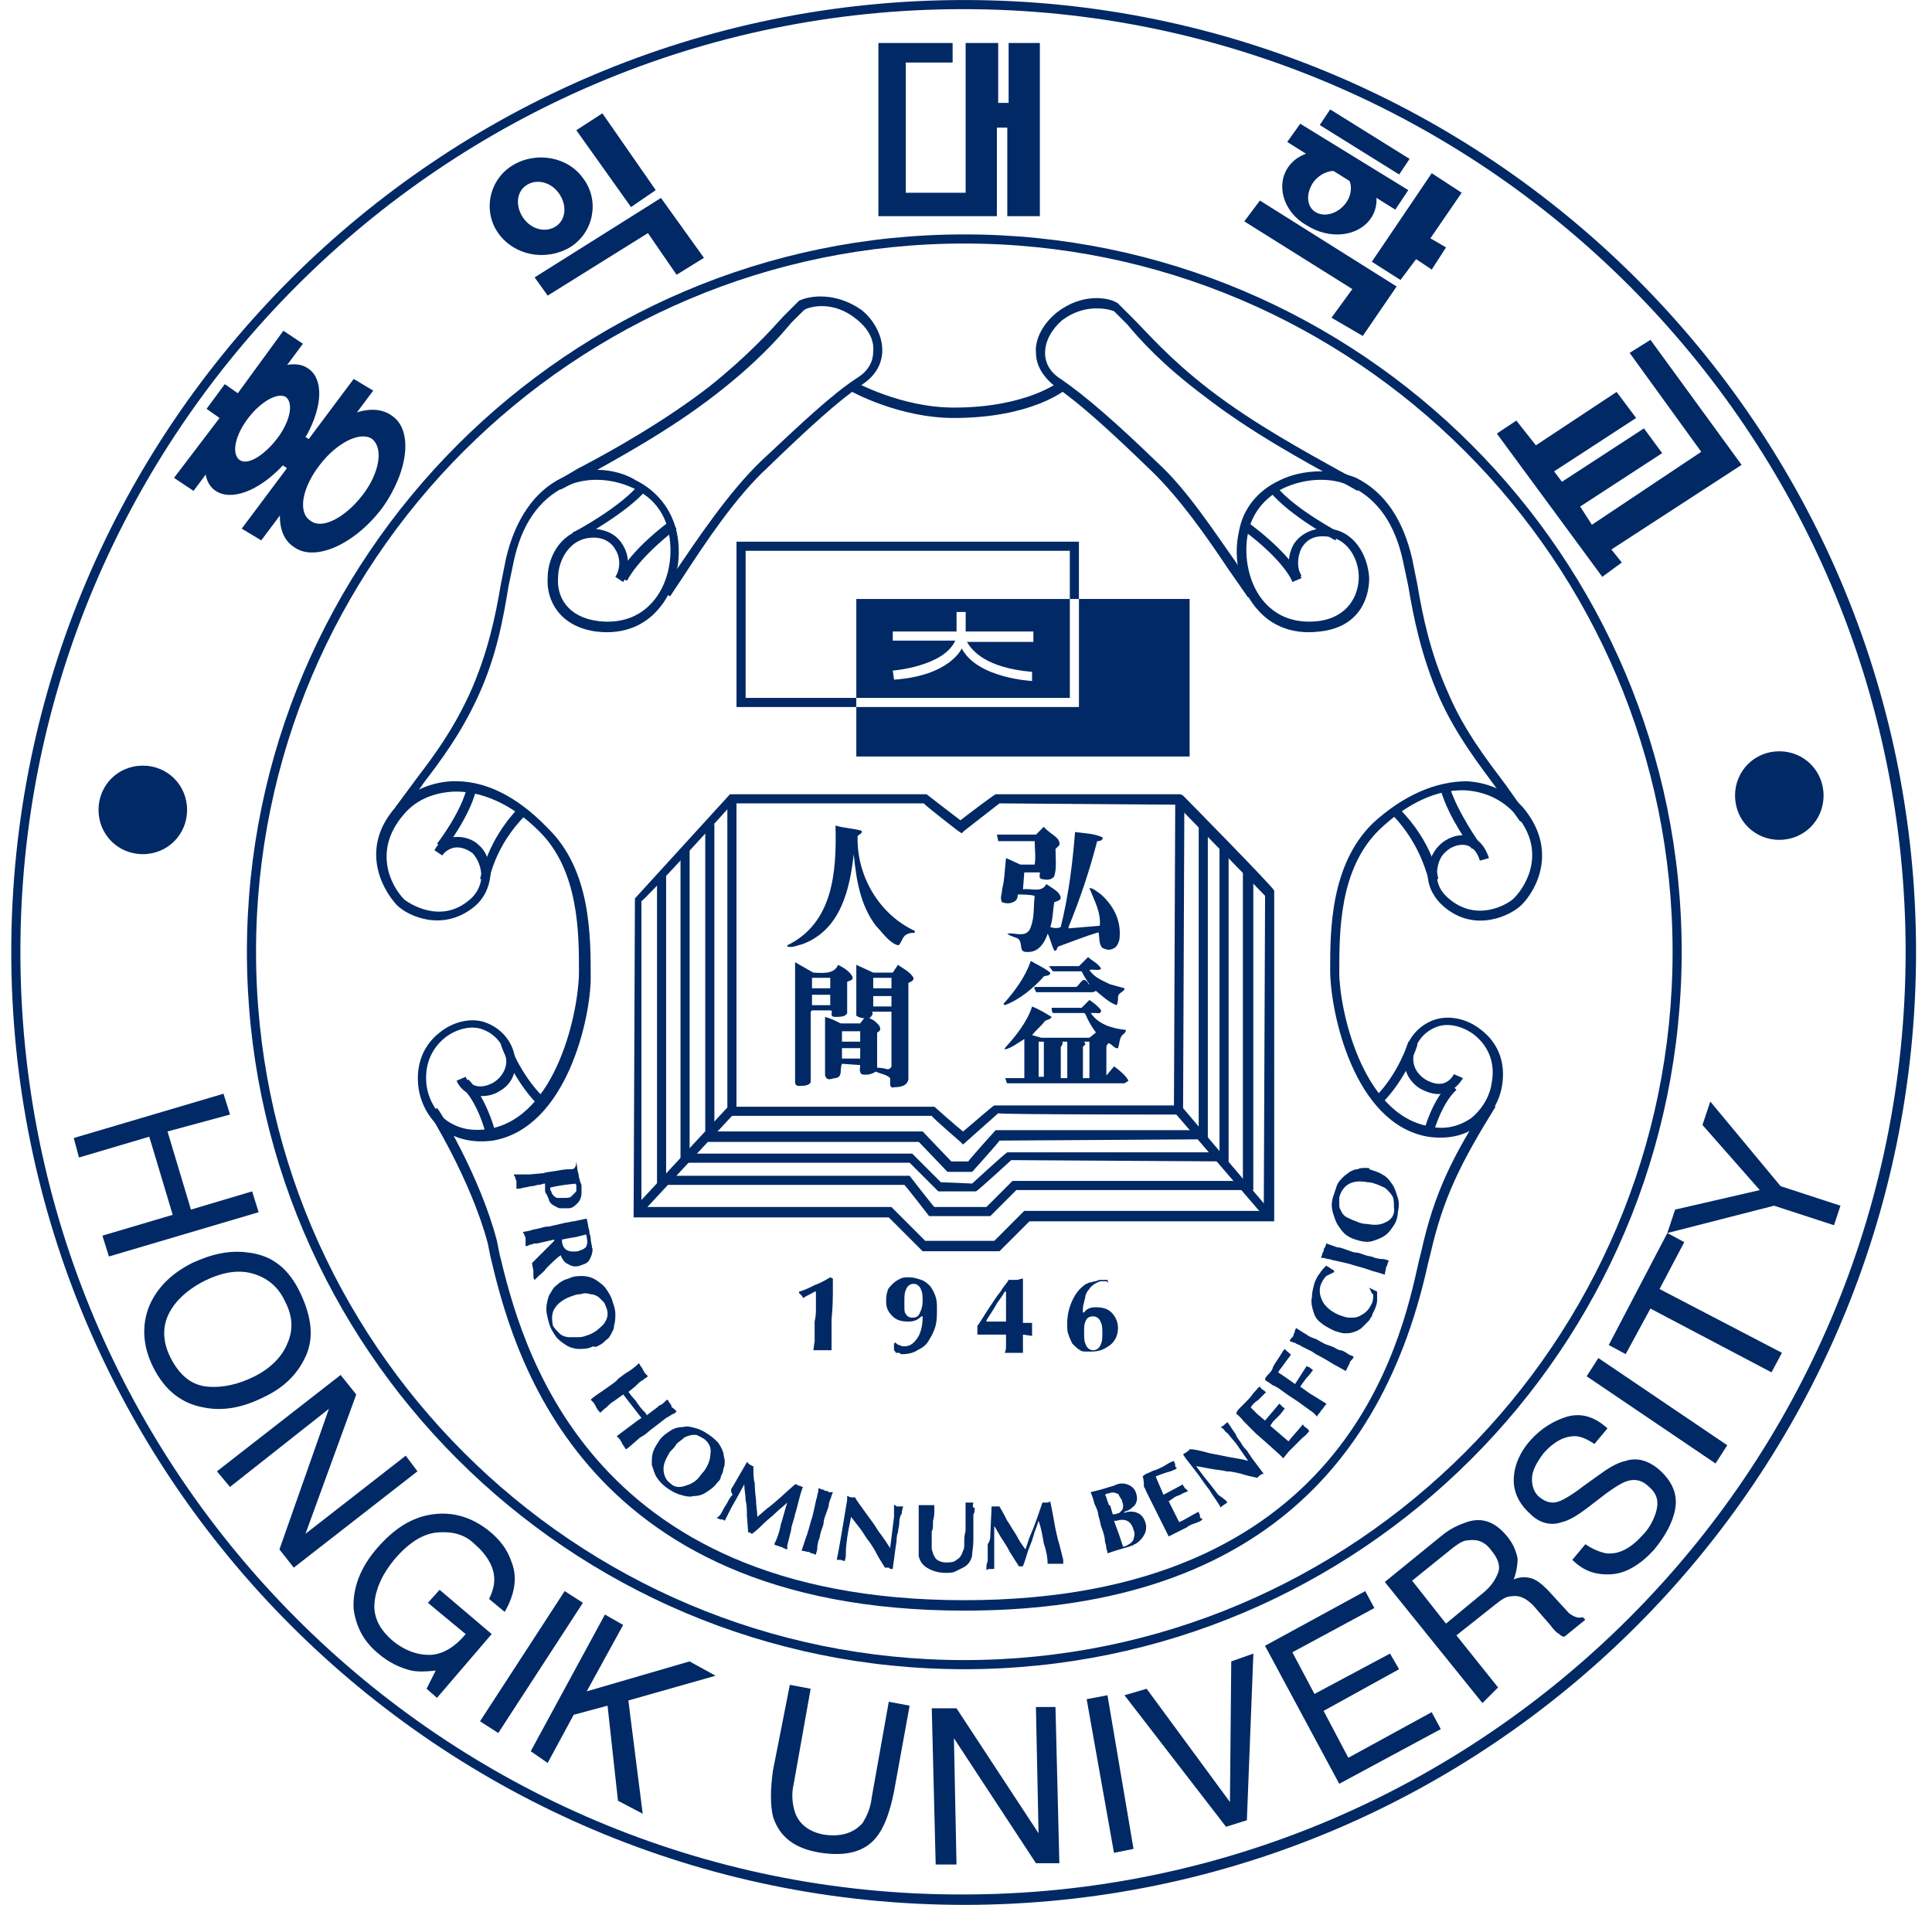<svg width="71" height="70" viewBox="0 0 71 70" fill="none" xmlns="http://www.w3.org/2000/svg">
<g clip-path="url(#clip0_2521_55355)">
<path d="M21.18 43.542V43.59C21.18 43.638 21.18 43.686 21.18 43.733C21.18 43.781 21.18 43.781 21.132 43.829C21.084 43.877 21.036 43.925 20.988 43.973C20.94 44.021 20.845 44.021 20.749 44.021C20.653 44.021 20.558 44.021 20.462 44.021C20.366 43.973 20.318 43.925 20.27 43.829C20.27 43.781 20.223 43.733 20.223 43.733C20.223 43.686 20.223 43.686 20.223 43.638L20.462 43.59L20.749 43.542L21.18 43.494C21.132 43.494 21.132 43.494 21.18 43.542ZM20.988 42.968C20.988 42.968 20.94 42.968 20.892 42.968C20.892 42.968 20.749 42.968 20.51 43.016C20.27 43.064 20.079 43.064 19.983 43.111L19.457 43.159C19.457 43.159 19.409 43.159 19.313 43.159C19.218 43.159 19.17 43.159 19.074 43.159H18.883C18.883 43.159 18.883 43.207 18.931 43.255C18.931 43.303 18.979 43.399 18.979 43.399C18.979 43.399 18.979 43.447 18.979 43.542C18.979 43.59 18.979 43.686 18.979 43.686C19.026 43.686 19.122 43.686 19.266 43.638C19.361 43.638 19.457 43.59 19.553 43.59C19.648 43.59 19.696 43.542 19.792 43.542C19.888 43.542 19.935 43.494 20.031 43.494V43.542C20.031 43.59 20.031 43.59 20.031 43.638C20.031 43.638 20.031 43.686 20.031 43.733C20.031 43.781 20.031 43.829 20.079 43.877C20.127 43.973 20.175 44.069 20.175 44.116C20.223 44.212 20.27 44.26 20.366 44.308C20.462 44.356 20.51 44.403 20.605 44.403C20.701 44.403 20.797 44.403 20.892 44.403C21.036 44.403 21.132 44.308 21.227 44.212C21.323 44.116 21.371 43.973 21.371 43.829C21.371 43.781 21.371 43.686 21.371 43.638C21.371 43.59 21.371 43.494 21.323 43.447C21.323 43.447 21.323 43.399 21.275 43.255C21.275 43.159 21.227 43.064 21.227 43.016L21.18 42.681C21.18 42.92 21.084 42.968 20.988 42.968Z" fill="#002965"/>
<path d="M21.563 45.456C21.563 45.552 21.611 45.647 21.563 45.743C21.563 45.839 21.468 45.887 21.372 45.934C21.324 45.934 21.276 45.982 21.228 45.982C20.893 46.03 20.702 45.934 20.654 45.647C20.654 45.599 20.654 45.599 20.654 45.552L20.893 45.504L21.18 45.456L21.563 45.36C21.515 45.36 21.563 45.408 21.563 45.456ZM19.602 46.7C19.602 46.7 19.602 46.748 19.602 46.844C19.602 46.939 19.602 46.987 19.649 47.035L19.793 46.891C19.841 46.843 19.984 46.748 20.08 46.604C20.271 46.413 20.463 46.221 20.606 46.126C20.654 46.269 20.75 46.413 20.893 46.461C21.037 46.556 21.18 46.556 21.324 46.509C21.42 46.461 21.515 46.461 21.611 46.365C21.659 46.317 21.707 46.221 21.755 46.078C21.755 46.03 21.802 45.934 21.755 45.839C21.755 45.743 21.707 45.647 21.707 45.504C21.707 45.408 21.659 45.36 21.659 45.265C21.659 45.169 21.611 45.121 21.611 45.025L21.563 44.786C21.515 44.786 21.324 44.834 21.085 44.882C20.989 44.882 20.893 44.93 20.798 44.93L20.176 45.073C20.128 45.073 20.032 45.073 19.889 45.121C19.745 45.169 19.602 45.169 19.506 45.217L19.267 45.265H19.219C19.219 45.265 19.219 45.312 19.267 45.36C19.267 45.408 19.314 45.456 19.314 45.504C19.314 45.504 19.314 45.552 19.314 45.647C19.314 45.695 19.314 45.743 19.314 45.791C19.362 45.791 19.41 45.791 19.458 45.743C19.554 45.743 19.602 45.695 19.649 45.695H19.745L20.367 45.552C20.367 45.552 20.367 45.552 20.367 45.599L20.224 45.743L20.08 45.887L19.554 46.413C19.554 46.509 19.602 46.652 19.602 46.7Z" fill="#002965"/>
<path d="M20.413 48.04C20.509 47.896 20.7 47.753 20.939 47.657C21.083 47.609 21.179 47.561 21.322 47.561C21.466 47.514 21.561 47.514 21.705 47.561C21.801 47.561 21.944 47.609 22.04 47.705C22.088 47.753 22.136 47.801 22.183 47.848C22.231 47.896 22.231 47.944 22.279 48.04C22.375 48.279 22.327 48.47 22.183 48.662C22.04 48.805 21.896 48.949 21.657 49.045C21.514 49.092 21.418 49.14 21.274 49.14C21.131 49.14 21.035 49.14 20.939 49.14C20.796 49.14 20.652 49.092 20.557 48.997C20.461 48.901 20.365 48.805 20.317 48.71C20.27 48.423 20.27 48.231 20.413 48.04ZM22.04 49.427C22.136 49.38 22.183 49.332 22.279 49.236C22.375 49.188 22.423 49.092 22.471 48.997C22.518 48.901 22.566 48.853 22.566 48.71C22.614 48.566 22.614 48.423 22.614 48.279C22.614 48.136 22.566 47.992 22.518 47.848C22.471 47.657 22.375 47.514 22.279 47.37C22.183 47.226 22.04 47.131 21.896 47.035C21.753 46.939 21.561 46.892 21.418 46.892C21.227 46.892 21.083 46.892 20.892 46.987C20.7 47.035 20.557 47.131 20.461 47.226C20.317 47.322 20.27 47.466 20.174 47.609C20.126 47.753 20.078 47.944 20.078 48.088C20.078 48.279 20.126 48.423 20.174 48.614C20.222 48.805 20.317 48.949 20.413 49.092C20.509 49.236 20.652 49.332 20.796 49.427C20.939 49.523 21.131 49.571 21.274 49.571C21.466 49.571 21.609 49.571 21.801 49.475C21.896 49.523 21.944 49.475 22.04 49.427Z" fill="#002965"/>
<path d="M23.477 50.097C23.525 50.145 23.525 50.193 23.573 50.241C23.621 50.289 23.621 50.336 23.621 50.336C23.669 50.384 23.669 50.432 23.717 50.48C23.764 50.528 23.812 50.576 23.812 50.576C23.764 50.623 23.669 50.671 23.621 50.719C23.525 50.767 23.477 50.815 23.43 50.863L23.334 50.958L23.095 51.15C23.142 51.198 23.19 51.293 23.286 51.389C23.382 51.485 23.43 51.58 23.43 51.58C23.477 51.628 23.525 51.724 23.621 51.82C23.717 51.915 23.764 51.963 23.764 52.011L24.147 51.724C24.195 51.676 24.243 51.628 24.291 51.628C24.434 51.533 24.482 51.437 24.53 51.437C24.578 51.485 24.578 51.533 24.626 51.58C24.674 51.628 24.674 51.676 24.674 51.676C24.674 51.724 24.721 51.724 24.769 51.772C24.817 51.82 24.865 51.867 24.865 51.867C24.817 51.915 24.769 51.963 24.721 51.963C24.578 52.059 24.482 52.107 24.482 52.107L23.86 52.585C23.764 52.681 23.621 52.777 23.525 52.824C23.19 53.111 23.047 53.255 22.999 53.255C22.951 53.207 22.951 53.159 22.903 53.111C22.855 53.064 22.855 53.016 22.855 53.016C22.808 52.968 22.808 52.92 22.76 52.872C22.712 52.824 22.664 52.777 22.664 52.777L23.047 52.489L23.43 52.202L23.573 52.107L23.238 51.676L22.903 51.245L22.568 51.485C22.473 51.533 22.377 51.628 22.281 51.724C22.138 51.82 22.09 51.915 22.042 51.915C22.042 51.867 21.994 51.867 21.946 51.772C21.898 51.724 21.898 51.676 21.898 51.676C21.851 51.628 21.851 51.58 21.803 51.533C21.755 51.485 21.707 51.437 21.707 51.437C21.803 51.341 21.946 51.245 22.09 51.15C22.425 50.911 22.664 50.767 22.712 50.671C22.855 50.576 22.951 50.48 23.047 50.432C23.286 50.289 23.43 50.145 23.477 50.097Z" fill="#002965"/>
<path d="M24.384 53.973C24.384 53.781 24.479 53.59 24.623 53.351C24.719 53.255 24.814 53.159 24.862 53.064C24.958 52.968 25.054 52.92 25.149 52.825C25.245 52.777 25.389 52.729 25.484 52.729C25.58 52.729 25.628 52.729 25.676 52.777C25.724 52.777 25.771 52.825 25.867 52.872C26.058 53.016 26.154 53.207 26.106 53.447C26.106 53.638 26.011 53.877 25.867 54.069C25.771 54.164 25.724 54.26 25.628 54.356C25.532 54.451 25.436 54.499 25.341 54.547C25.197 54.595 25.101 54.643 24.958 54.643C24.814 54.643 24.719 54.595 24.623 54.499C24.479 54.403 24.384 54.212 24.384 53.973ZM26.489 54.26C26.537 54.164 26.585 54.069 26.585 53.973C26.633 53.877 26.633 53.781 26.633 53.686C26.633 53.59 26.585 53.494 26.585 53.399C26.537 53.255 26.489 53.159 26.393 53.016C26.298 52.92 26.202 52.825 26.058 52.729C25.915 52.633 25.771 52.537 25.58 52.489C25.436 52.442 25.245 52.394 25.101 52.442C24.91 52.442 24.767 52.489 24.623 52.585C24.479 52.681 24.336 52.777 24.24 52.92C24.145 53.064 24.049 53.207 24.001 53.351C23.953 53.494 23.953 53.638 23.953 53.829C24.001 53.973 24.049 54.164 24.145 54.308C24.24 54.451 24.384 54.595 24.527 54.691C24.671 54.786 24.814 54.882 25.006 54.93C25.149 54.978 25.341 55.025 25.484 54.978C25.676 54.978 25.819 54.93 25.963 54.834C26.106 54.738 26.25 54.643 26.346 54.499C26.441 54.403 26.489 54.356 26.489 54.26Z" fill="#002965"/>
<path d="M26.922 54.643L27.448 53.733C27.448 53.733 27.496 53.733 27.496 53.781C27.544 53.781 27.544 53.829 27.544 53.829C27.592 53.829 27.592 53.829 27.64 53.877H27.687C27.687 54.164 27.687 54.355 27.735 54.499C27.735 54.547 27.735 54.738 27.783 55.121C27.783 55.312 27.831 55.552 27.831 55.743L28.166 55.456C28.549 55.169 28.884 54.834 29.218 54.547H29.266C29.266 54.547 29.314 54.547 29.314 54.595H29.362C29.41 54.595 29.458 54.643 29.506 54.643C29.362 55.025 29.314 55.36 29.218 55.647C29.171 55.887 29.075 56.078 29.075 56.222L28.931 56.796V56.844C28.931 56.891 28.931 56.891 28.931 56.939C28.884 56.939 28.836 56.891 28.788 56.891C28.74 56.844 28.692 56.844 28.692 56.844C28.644 56.844 28.596 56.796 28.549 56.796C28.501 56.796 28.453 56.748 28.453 56.748C28.549 56.556 28.644 56.317 28.692 56.03C28.788 55.743 28.836 55.504 28.931 55.217C28.788 55.36 28.644 55.456 28.501 55.599C28.357 55.743 28.214 55.839 28.07 55.982C27.974 56.078 27.831 56.222 27.64 56.365C27.592 56.365 27.592 56.317 27.544 56.317C27.544 56.317 27.544 56.317 27.496 56.317L27.448 55.695C27.448 55.504 27.448 55.312 27.4 55.121C27.4 54.93 27.352 54.738 27.352 54.547L27.065 55.073L26.874 55.408L26.73 55.695L26.635 55.887C26.587 55.839 26.539 55.839 26.539 55.839H26.491C26.443 55.839 26.395 55.791 26.348 55.791C26.348 55.791 26.348 55.743 26.395 55.743C26.395 55.743 26.395 55.743 26.443 55.695C26.491 55.647 26.539 55.552 26.587 55.456C26.635 55.36 26.683 55.312 26.73 55.217C26.778 55.121 26.826 55.025 26.922 54.93C26.826 54.786 26.874 54.691 26.922 54.643Z" fill="#002965"/>
<path d="M30.605 54.834C30.605 54.882 30.558 54.93 30.558 54.977C30.51 55.121 30.462 55.217 30.462 55.265C30.462 55.36 30.414 55.456 30.366 55.599C30.318 55.743 30.27 55.839 30.27 55.934C30.27 56.03 30.223 56.126 30.175 56.269C30.127 56.413 30.127 56.556 30.079 56.604C30.079 56.652 30.031 56.748 30.031 56.939C30.031 56.987 29.983 57.083 29.983 57.131C29.936 57.131 29.888 57.083 29.84 57.083C29.792 57.083 29.744 57.035 29.744 57.035C29.648 57.035 29.553 56.987 29.457 56.987C29.505 56.843 29.553 56.7 29.601 56.556C29.744 56.174 29.792 55.887 29.84 55.791L29.888 55.599L29.983 55.169C29.983 55.121 30.031 55.025 30.031 54.977C30.031 54.93 30.079 54.834 30.079 54.69C30.127 54.69 30.175 54.738 30.223 54.738C30.27 54.738 30.318 54.786 30.318 54.786C30.366 54.786 30.414 54.786 30.462 54.834C30.558 54.834 30.558 54.834 30.605 54.834Z" fill="#002965"/>
<path d="M31.037 57.37L30.893 57.322C30.846 57.322 30.798 57.322 30.75 57.322C30.798 57.083 30.846 56.844 30.893 56.556C30.941 56.269 30.989 55.982 31.037 55.695L31.133 55.121V54.977C31.181 54.977 31.229 55.025 31.276 55.025C31.324 55.025 31.372 55.025 31.42 55.025C31.468 55.121 31.611 55.312 31.851 55.647C31.994 55.839 32.138 56.03 32.281 56.269C32.472 56.509 32.616 56.748 32.712 56.891L32.807 56.126L32.855 55.743C32.855 55.695 32.855 55.647 32.855 55.552C32.855 55.456 32.855 55.408 32.855 55.36V55.312C32.903 55.312 32.903 55.312 32.951 55.36C32.999 55.36 32.999 55.36 32.999 55.36C32.999 55.36 33.047 55.36 33.094 55.36C33.142 55.36 33.142 55.36 33.19 55.36L33.142 55.552C33.142 55.599 33.142 55.647 33.094 55.695C33.047 55.839 33.047 55.934 33.047 55.982C33.047 56.078 32.999 56.222 32.999 56.317C32.951 56.413 32.951 56.556 32.951 56.604L32.903 56.939L32.807 57.657H32.76C32.712 57.657 32.712 57.657 32.664 57.609C32.616 57.609 32.568 57.609 32.52 57.609C32.377 57.37 32.281 57.226 32.233 57.131C32.138 56.939 32.042 56.796 31.946 56.652C31.851 56.556 31.755 56.365 31.611 56.174L31.276 55.743L31.181 56.222L31.133 56.509C31.133 56.604 31.085 56.748 31.085 57.083C31.085 57.131 31.085 57.274 31.037 57.37Z" fill="#002965"/>
<path d="M35.819 55.408C35.819 55.504 35.819 55.6 35.771 55.647C35.771 55.743 35.771 55.791 35.771 55.887V56.222V56.604C35.771 56.844 35.723 57.035 35.723 57.178C35.676 57.37 35.58 57.513 35.389 57.609C35.293 57.657 35.197 57.705 35.101 57.753C35.006 57.8 34.862 57.8 34.767 57.8C34.527 57.8 34.336 57.753 34.145 57.657C33.953 57.561 33.81 57.418 33.762 57.178C33.762 57.178 33.762 57.131 33.762 57.083C33.762 57.035 33.762 57.035 33.762 56.987C33.762 56.939 33.762 56.939 33.762 56.891C33.762 56.891 33.762 56.844 33.762 56.796C33.762 56.748 33.762 56.748 33.762 56.7V56.269V55.839V55.456V55.312C33.81 55.312 33.857 55.312 33.905 55.312C33.953 55.312 34.001 55.312 34.049 55.312C34.145 55.312 34.24 55.312 34.336 55.312V55.504C34.336 55.6 34.336 55.743 34.288 55.887C34.288 56.078 34.288 56.222 34.24 56.269V56.413C34.24 56.509 34.24 56.604 34.24 56.652C34.24 56.748 34.24 56.844 34.24 56.891C34.24 56.987 34.288 57.035 34.288 57.083C34.288 57.131 34.336 57.178 34.384 57.274C34.479 57.37 34.623 57.418 34.767 57.418C34.91 57.418 35.054 57.418 35.149 57.322C35.245 57.274 35.341 57.178 35.389 56.987C35.436 56.939 35.436 56.844 35.436 56.7C35.436 56.556 35.436 56.413 35.484 56.269C35.484 56.174 35.484 55.982 35.484 55.743C35.484 55.504 35.484 55.36 35.484 55.217C35.532 55.217 35.58 55.217 35.58 55.217C35.58 55.217 35.628 55.217 35.676 55.217C35.723 55.217 35.723 55.217 35.771 55.217C35.723 55.408 35.771 55.408 35.819 55.408Z" fill="#002965"/>
<path d="M36.394 56.413L36.441 55.36C36.441 55.36 36.489 55.36 36.537 55.36C36.585 55.36 36.585 55.36 36.585 55.36C36.633 55.36 36.633 55.36 36.681 55.36H36.728C36.872 55.6 36.968 55.791 37.016 55.887C37.063 55.934 37.159 56.126 37.35 56.413C37.446 56.604 37.542 56.748 37.685 56.939L37.829 56.509C38.02 56.078 38.164 55.647 38.307 55.217H38.355H38.403H38.451C38.499 55.217 38.547 55.217 38.594 55.169C38.69 55.6 38.738 55.934 38.786 56.174C38.834 56.413 38.882 56.604 38.929 56.748L39.073 57.322V57.37C39.073 57.418 39.073 57.418 39.073 57.466C39.025 57.466 38.977 57.466 38.929 57.466C38.882 57.466 38.834 57.466 38.786 57.466C38.738 57.466 38.69 57.466 38.642 57.466C38.594 57.466 38.547 57.466 38.499 57.466C38.499 57.226 38.451 56.987 38.355 56.7C38.307 56.413 38.26 56.126 38.164 55.887C38.116 56.078 38.02 56.269 37.972 56.461C37.925 56.652 37.829 56.844 37.781 56.987C37.733 57.131 37.685 57.322 37.59 57.561C37.542 57.561 37.542 57.561 37.494 57.561H37.446L37.111 57.035C37.016 56.844 36.92 56.7 36.824 56.556C36.728 56.413 36.633 56.222 36.537 56.078V56.7V57.083V57.418V57.657C36.489 57.657 36.441 57.657 36.441 57.657H36.394C36.346 57.657 36.298 57.657 36.25 57.705V57.657V57.609C36.25 57.561 36.25 57.466 36.298 57.37C36.298 57.274 36.298 57.178 36.298 57.083C36.298 56.987 36.298 56.844 36.298 56.748C36.394 56.604 36.394 56.509 36.394 56.413Z" fill="#002965"/>
<path d="M40.7 55.169C40.652 55.025 40.652 54.978 40.604 54.93C40.652 54.93 40.652 54.882 40.7 54.882H40.748C40.844 54.834 40.939 54.834 41.035 54.882C41.083 54.882 41.131 54.93 41.131 54.978C41.179 55.025 41.179 55.073 41.227 55.121C41.227 55.169 41.274 55.265 41.274 55.312C41.274 55.36 41.274 55.456 41.227 55.504C41.179 55.552 41.131 55.6 41.131 55.6C41.083 55.6 41.035 55.647 40.939 55.647H40.892L40.796 55.312C40.748 55.36 40.748 55.265 40.7 55.169ZM41.705 55.312C41.801 55.169 41.801 55.025 41.753 54.882C41.705 54.691 41.561 54.595 41.418 54.547C41.274 54.499 41.131 54.499 40.939 54.595L40.461 54.738L40.078 54.834C40.126 54.93 40.174 55.073 40.222 55.265C40.317 55.456 40.365 55.6 40.365 55.695C40.365 55.695 40.413 55.839 40.461 56.078C40.557 56.317 40.604 56.509 40.604 56.604C40.604 56.7 40.652 56.748 40.652 56.844C40.652 56.939 40.7 56.987 40.7 57.083L40.987 56.987L41.466 56.844C41.514 56.844 41.561 56.796 41.609 56.796C41.657 56.796 41.657 56.748 41.705 56.748C41.801 56.7 41.849 56.652 41.896 56.604C41.944 56.556 41.992 56.509 42.04 56.413C42.136 56.269 42.136 56.078 42.088 55.934C42.04 55.791 41.944 55.647 41.801 55.6C41.705 55.552 41.657 55.552 41.561 55.552C41.466 55.552 41.418 55.552 41.322 55.6V55.552C41.514 55.504 41.609 55.408 41.705 55.312ZM40.939 55.887H40.987H41.035C41.179 55.839 41.322 55.839 41.418 55.887C41.514 55.934 41.609 56.03 41.657 56.222C41.705 56.317 41.705 56.413 41.657 56.556C41.657 56.604 41.609 56.652 41.561 56.7C41.514 56.748 41.466 56.748 41.418 56.796L41.274 56.844L41.131 56.413L40.939 55.887Z" fill="#002965"/>
<path d="M41.992 54.26C42.04 54.212 42.088 54.164 42.231 54.116C42.327 54.068 42.423 54.021 42.471 54.021C42.566 53.973 42.71 53.925 42.853 53.829C42.997 53.733 43.141 53.686 43.141 53.686C43.141 53.733 43.188 53.781 43.188 53.829V53.877C43.188 53.877 43.188 53.925 43.236 53.925V53.973C43.141 54.021 43.045 54.068 42.853 54.116C42.71 54.164 42.566 54.212 42.471 54.26L42.614 54.595L42.758 54.93L43.475 54.547C43.475 54.595 43.475 54.595 43.523 54.643C43.523 54.691 43.523 54.691 43.571 54.691C43.571 54.738 43.619 54.738 43.619 54.738C43.619 54.738 43.619 54.786 43.667 54.786C43.619 54.834 43.523 54.834 43.38 54.93C43.236 54.977 43.141 55.025 43.093 55.073L42.949 55.169L43.141 55.552L43.332 55.934C43.571 55.839 43.763 55.695 44.05 55.552C44.05 55.599 44.097 55.647 44.097 55.695V55.743C44.097 55.743 44.097 55.791 44.145 55.791L44.193 55.839C44.145 55.887 44.05 55.934 43.906 55.982C43.763 56.03 43.667 56.078 43.619 56.126L43.236 56.317L42.949 56.461L42.853 56.269L42.566 55.695L42.327 55.217L42.136 54.834C42.088 54.738 42.088 54.691 42.04 54.643C42.04 54.355 41.992 54.26 41.992 54.26Z" fill="#002965"/>
<path d="M45.103 55.217L44.96 55.312C44.912 55.36 44.864 55.36 44.864 55.408C44.768 55.217 44.577 54.977 44.434 54.738C44.242 54.499 44.099 54.26 43.907 54.021L43.572 53.59L43.477 53.446C43.524 53.399 43.572 53.399 43.62 53.351C43.668 53.303 43.716 53.303 43.716 53.255C43.859 53.255 44.099 53.303 44.434 53.399C44.673 53.446 44.912 53.494 45.151 53.542C45.438 53.59 45.725 53.638 45.869 53.686L45.438 53.064L45.199 52.777C45.151 52.729 45.151 52.681 45.056 52.633C45.008 52.585 44.96 52.489 44.912 52.489L44.864 52.442C44.912 52.442 44.912 52.394 44.96 52.394L45.008 52.346L45.056 52.298C45.103 52.298 45.103 52.25 45.103 52.25L45.199 52.394C45.247 52.442 45.247 52.489 45.295 52.537C45.39 52.681 45.438 52.729 45.438 52.777C45.486 52.872 45.582 52.968 45.63 53.064C45.678 53.159 45.773 53.255 45.821 53.303L46.012 53.59L46.443 54.164H46.395C46.347 54.164 46.347 54.212 46.3 54.212C46.252 54.26 46.252 54.26 46.204 54.308C45.965 54.26 45.773 54.212 45.63 54.164C45.438 54.116 45.247 54.068 45.056 54.068C44.912 54.021 44.721 54.021 44.481 53.973L43.955 53.877L44.242 54.26L44.434 54.499C44.481 54.547 44.577 54.69 44.768 54.93C44.96 55.073 45.056 55.121 45.103 55.217Z" fill="#002965"/>
<path d="M45.438 51.963C45.438 51.868 45.485 51.82 45.581 51.724C45.677 51.628 45.725 51.581 45.772 51.533C45.868 51.437 45.964 51.341 46.059 51.198C46.203 51.054 46.251 50.959 46.299 50.959C46.347 51.006 46.347 51.054 46.394 51.054C46.394 51.054 46.394 51.054 46.442 51.102C46.442 51.102 46.49 51.102 46.49 51.15H46.538C46.49 51.198 46.394 51.293 46.251 51.437C46.107 51.533 46.012 51.628 45.964 51.724L46.203 51.963L46.49 52.203L47.016 51.581C47.064 51.628 47.064 51.628 47.064 51.628L47.112 51.676L47.16 51.724C47.16 51.724 47.208 51.724 47.208 51.772C47.16 51.82 47.112 51.915 47.016 52.011C46.921 52.107 46.825 52.203 46.777 52.25L46.681 52.394L47.016 52.681L47.351 52.968C47.495 52.777 47.686 52.585 47.878 52.346C47.925 52.394 47.925 52.442 47.973 52.442C47.973 52.442 47.973 52.442 48.021 52.49C48.021 52.49 48.069 52.49 48.069 52.537L48.117 52.585C48.069 52.633 48.021 52.729 47.878 52.825C47.782 52.92 47.686 53.016 47.639 53.064L47.351 53.351L47.16 53.59L47.016 53.447L46.538 53.016L46.155 52.681L45.868 52.394C45.82 52.346 45.772 52.298 45.725 52.25C45.533 52.011 45.438 51.963 45.438 51.963Z" fill="#002965"/>
<path d="M46.492 50.719C46.492 50.624 46.54 50.576 46.636 50.48C46.731 50.384 46.779 50.289 46.779 50.241C46.827 50.145 46.923 50.002 47.019 49.858C47.114 49.715 47.162 49.619 47.21 49.571C47.258 49.619 47.258 49.619 47.306 49.667C47.306 49.667 47.353 49.667 47.353 49.715C47.353 49.715 47.401 49.715 47.401 49.762H47.449C47.401 49.858 47.306 49.954 47.21 50.097C47.114 50.241 47.019 50.337 46.971 50.432L47.258 50.624L47.593 50.863L48.023 50.193C48.071 50.241 48.071 50.241 48.119 50.241L48.167 50.289C48.215 50.289 48.215 50.337 48.215 50.337H48.263C48.215 50.384 48.167 50.48 48.071 50.576C47.975 50.671 47.928 50.767 47.88 50.815L47.784 50.959L48.119 51.198L48.741 51.581C48.741 51.628 48.693 51.628 48.645 51.724C48.597 51.772 48.597 51.82 48.55 51.82C48.55 51.868 48.502 51.915 48.454 51.963C48.406 52.011 48.406 52.059 48.406 52.059L48.263 51.915L47.736 51.533L47.306 51.246L46.971 51.006C46.875 50.959 46.827 50.911 46.779 50.911C46.588 50.767 46.492 50.719 46.492 50.719Z" fill="#002965"/>
<path d="M47.638 48.805C47.685 48.853 47.733 48.853 47.781 48.901C47.925 48.997 48.02 49.044 48.02 49.044C48.068 49.092 48.164 49.14 48.307 49.188C48.451 49.236 48.547 49.332 48.595 49.332C48.642 49.38 48.786 49.427 48.929 49.475C49.073 49.523 49.169 49.619 49.264 49.619C49.312 49.619 49.408 49.666 49.551 49.762C49.599 49.81 49.695 49.81 49.743 49.858C49.743 49.906 49.695 49.954 49.647 50.002C49.599 50.049 49.599 50.097 49.599 50.097C49.552 50.193 49.504 50.289 49.456 50.384C49.36 50.336 49.217 50.241 49.025 50.145C48.642 49.906 48.451 49.81 48.355 49.762L48.212 49.666L47.829 49.475C47.781 49.427 47.733 49.427 47.638 49.38C47.59 49.332 47.494 49.332 47.398 49.284C47.398 49.236 47.446 49.188 47.494 49.14C47.542 49.092 47.542 49.044 47.542 49.044C47.542 48.997 47.59 48.949 47.59 48.901C47.59 48.853 47.638 48.805 47.638 48.805Z" fill="#002965"/>
<path d="M50.32 47.322L50.608 47.466C50.608 47.561 50.608 47.705 50.608 47.8C50.608 47.896 50.56 48.04 50.512 48.136C50.464 48.231 50.416 48.327 50.416 48.375C50.416 48.375 50.368 48.422 50.32 48.518C50.273 48.566 50.225 48.614 50.177 48.662C50.129 48.71 50.081 48.758 50.033 48.805C49.986 48.853 49.938 48.853 49.89 48.901C49.842 48.901 49.794 48.949 49.746 48.949C49.651 48.997 49.507 48.997 49.411 48.997C49.316 48.997 49.172 48.949 49.029 48.901C48.837 48.805 48.646 48.71 48.55 48.614C48.407 48.518 48.311 48.375 48.263 48.183C48.215 48.04 48.167 47.848 48.215 47.657C48.215 47.466 48.263 47.322 48.311 47.131C48.359 47.035 48.407 46.891 48.502 46.796C48.55 46.7 48.646 46.604 48.741 46.509C48.789 46.556 48.837 46.556 48.885 46.604C48.933 46.652 48.981 46.652 49.029 46.7V46.748C48.933 46.796 48.837 46.844 48.741 46.891C48.646 46.987 48.598 47.083 48.55 47.178C48.454 47.418 48.502 47.657 48.646 47.896C48.789 48.088 48.981 48.231 49.22 48.327C49.364 48.375 49.459 48.422 49.603 48.422C49.746 48.422 49.842 48.422 49.938 48.375C50.033 48.327 50.129 48.279 50.225 48.183C50.32 48.088 50.368 47.992 50.416 47.896C50.464 47.8 50.464 47.705 50.464 47.561C50.416 47.561 50.368 47.418 50.32 47.322Z" fill="#002965"/>
<path d="M48.738 45.695C48.786 45.695 48.834 45.743 48.882 45.743C49.025 45.791 49.121 45.839 49.169 45.839C49.265 45.839 49.36 45.887 49.504 45.934C49.647 45.982 49.743 46.03 49.839 46.03C49.934 46.03 50.03 46.078 50.174 46.126C50.317 46.174 50.461 46.174 50.509 46.222C50.556 46.222 50.652 46.27 50.843 46.27C50.891 46.27 50.987 46.317 51.035 46.317C51.035 46.365 50.987 46.413 50.987 46.461C50.987 46.509 50.939 46.557 50.939 46.557C50.939 46.652 50.891 46.748 50.891 46.844C50.748 46.796 50.604 46.748 50.413 46.7C50.03 46.557 49.743 46.509 49.647 46.461L49.456 46.413L49.025 46.317C48.977 46.317 48.882 46.27 48.834 46.27C48.786 46.27 48.69 46.222 48.547 46.222C48.547 46.174 48.595 46.126 48.595 46.078C48.595 46.03 48.643 45.982 48.643 45.982C48.643 45.934 48.643 45.887 48.69 45.839C48.738 45.743 48.738 45.695 48.738 45.695Z" fill="#002965"/>
<path d="M50.891 44.93C50.7 45.025 50.508 45.025 50.221 44.978C50.078 44.978 49.934 44.93 49.839 44.882C49.695 44.834 49.599 44.786 49.504 44.738C49.408 44.691 49.312 44.595 49.264 44.451C49.217 44.403 49.217 44.308 49.217 44.26C49.217 44.212 49.217 44.116 49.217 44.021C49.264 43.781 49.408 43.59 49.599 43.494C49.791 43.399 50.03 43.399 50.269 43.447C50.413 43.447 50.508 43.494 50.652 43.542C50.748 43.59 50.891 43.638 50.939 43.686C51.035 43.781 51.13 43.877 51.178 43.973C51.226 44.069 51.226 44.212 51.226 44.356C51.274 44.643 51.13 44.834 50.891 44.93ZM50.173 42.92C50.078 42.92 49.982 42.92 49.886 42.968C49.791 42.968 49.695 43.016 49.599 43.064C49.551 43.112 49.456 43.159 49.36 43.255C49.264 43.351 49.169 43.447 49.121 43.59C49.073 43.734 49.025 43.877 48.977 44.021C48.929 44.212 48.929 44.356 48.977 44.547C49.025 44.691 49.073 44.882 49.169 45.025C49.264 45.169 49.36 45.312 49.504 45.408C49.647 45.504 49.791 45.552 49.982 45.6C50.173 45.647 50.317 45.647 50.461 45.6C50.604 45.552 50.748 45.504 50.891 45.408C51.035 45.312 51.13 45.169 51.226 45.025C51.322 44.882 51.37 44.691 51.37 44.547C51.417 44.356 51.417 44.164 51.37 44.021C51.322 43.877 51.274 43.686 51.178 43.542C51.083 43.399 50.987 43.255 50.795 43.159C50.652 43.064 50.461 43.016 50.317 42.968C50.365 42.92 50.269 42.92 50.173 42.92Z" fill="#002965"/>
<path d="M29.985 48.136V47.466H29.937C29.794 47.561 29.65 47.609 29.507 47.705C29.507 47.657 29.459 47.609 29.459 47.609C29.411 47.561 29.411 47.561 29.363 47.514V47.466C29.555 47.418 29.746 47.322 29.937 47.226C30.081 47.179 30.272 47.083 30.512 46.939L30.607 46.987C30.607 47.131 30.607 47.37 30.607 47.561C30.607 48.088 30.559 48.423 30.559 48.518V48.758C30.559 48.853 30.559 48.997 30.559 49.188C30.559 49.38 30.559 49.523 30.559 49.619H30.512C30.416 49.619 30.368 49.619 30.32 49.619C30.272 49.619 30.224 49.619 30.224 49.619C30.177 49.619 30.129 49.619 30.033 49.619C29.937 49.619 29.89 49.619 29.89 49.619L29.937 49.284C29.937 49.092 29.937 48.853 29.937 48.566C29.985 48.375 29.985 48.183 29.985 48.136Z" fill="#002965"/>
<path d="M33.81 48.231C33.763 48.375 33.667 48.423 33.523 48.423C33.428 48.423 33.332 48.375 33.284 48.279C33.236 48.231 33.236 48.136 33.236 47.992V47.801C33.236 47.657 33.236 47.514 33.284 47.418C33.332 47.274 33.428 47.179 33.571 47.179C33.715 47.179 33.81 47.274 33.858 47.418C33.906 47.514 33.906 47.657 33.906 47.848C33.906 47.992 33.858 48.136 33.81 48.231ZM32.853 49.571C32.853 49.619 32.853 49.619 32.901 49.667C32.901 49.715 32.949 49.715 32.949 49.715H32.997C33.045 49.715 33.093 49.715 33.093 49.762C33.093 49.762 33.141 49.762 33.188 49.762C33.38 49.762 33.571 49.714 33.715 49.619C33.906 49.523 34.05 49.427 34.145 49.236C34.241 49.092 34.337 48.901 34.385 48.71C34.432 48.518 34.432 48.327 34.432 48.088C34.432 47.944 34.432 47.801 34.385 47.657C34.337 47.514 34.289 47.418 34.193 47.274C34.097 47.179 34.002 47.083 33.858 47.035C33.715 46.987 33.571 46.939 33.428 46.939C33.284 46.939 33.188 46.939 33.093 46.987C32.997 47.035 32.901 47.083 32.806 47.179C32.71 47.274 32.614 47.37 32.614 47.466C32.566 47.561 32.566 47.705 32.566 47.848C32.566 48.088 32.662 48.231 32.806 48.375C32.949 48.518 33.141 48.566 33.38 48.566C33.571 48.566 33.715 48.518 33.858 48.375H33.906V48.423C33.906 48.662 33.858 48.901 33.763 49.092C33.619 49.332 33.475 49.475 33.236 49.475C33.188 49.475 33.141 49.475 33.045 49.427C32.997 49.427 32.949 49.38 32.901 49.332L32.853 49.38C32.853 49.523 32.853 49.523 32.853 49.571Z" fill="#002965"/>
<path d="M36.636 47.896C36.779 47.705 36.875 47.561 36.923 47.466H36.971V48.566H36.253V48.518C36.396 48.279 36.54 48.088 36.636 47.896ZM35.918 48.758C35.918 48.805 35.918 48.853 35.918 48.853C35.918 48.901 35.918 48.901 35.918 48.949C35.918 48.949 35.918 48.997 35.918 49.045H36.971C36.971 49.188 36.971 49.284 36.971 49.427C36.971 49.523 36.971 49.619 36.923 49.715C36.923 49.715 36.971 49.715 37.066 49.715C37.162 49.715 37.21 49.715 37.258 49.715C37.306 49.715 37.353 49.715 37.401 49.715C37.449 49.715 37.497 49.715 37.545 49.715H37.593V49.667V49.475V49.045L37.928 49.092C37.928 48.997 37.928 48.949 37.928 48.949C37.928 48.949 37.928 48.901 37.928 48.853C37.928 48.805 37.928 48.758 37.928 48.71C37.928 48.662 37.928 48.662 37.928 48.614H37.593V47.848V47.466C37.593 47.466 37.593 47.37 37.593 47.179C37.593 47.131 37.593 47.083 37.593 46.987C37.497 46.987 37.449 47.035 37.353 47.035C37.306 47.035 37.258 47.035 37.21 47.035C37.162 47.035 37.114 47.035 37.114 47.035H37.066C37.018 47.131 36.923 47.226 36.827 47.37C36.779 47.466 36.684 47.561 36.588 47.705L36.301 48.136L35.966 48.662C35.918 48.71 35.918 48.71 35.918 48.758Z" fill="#002965"/>
<path d="M39.889 48.566C39.937 48.423 40.032 48.375 40.176 48.375C40.319 48.375 40.415 48.47 40.463 48.614C40.511 48.71 40.511 48.853 40.511 48.997C40.511 49.14 40.511 49.284 40.463 49.38C40.415 49.523 40.319 49.619 40.176 49.619C40.032 49.619 39.937 49.523 39.889 49.38C39.841 49.284 39.841 49.14 39.841 48.949C39.841 48.758 39.841 48.662 39.889 48.566ZM40.702 47.035C40.654 47.035 40.559 47.035 40.511 47.035H40.463C40.415 47.035 40.367 47.035 40.271 47.083C40.176 47.083 40.128 47.131 40.032 47.131C39.937 47.179 39.889 47.179 39.793 47.274C39.602 47.418 39.458 47.657 39.362 47.896C39.267 48.136 39.219 48.375 39.219 48.662C39.219 48.805 39.219 48.949 39.267 49.045C39.314 49.188 39.362 49.284 39.41 49.38C39.506 49.475 39.602 49.571 39.697 49.619C39.745 49.667 39.841 49.667 39.889 49.667C39.984 49.667 40.032 49.667 40.128 49.667C40.415 49.667 40.606 49.571 40.798 49.427C40.989 49.284 41.085 49.045 41.085 48.805C41.085 48.566 40.989 48.375 40.846 48.231C40.702 48.088 40.511 48.04 40.271 48.04C40.08 48.04 39.937 48.088 39.841 48.231H39.793C39.793 48.088 39.793 47.992 39.841 47.848C39.841 47.801 39.889 47.705 39.889 47.609C39.937 47.514 39.937 47.466 40.032 47.37C40.08 47.274 40.176 47.226 40.224 47.179C40.319 47.131 40.415 47.083 40.463 47.083C40.511 47.083 40.559 47.083 40.606 47.083C40.654 47.083 40.702 47.083 40.702 47.131C40.75 47.131 40.702 47.083 40.702 47.035Z" fill="#002965"/>
<path d="M5.248 31.389C6.157 31.389 6.875 30.671 6.875 29.762C6.875 28.853 6.157 28.136 5.248 28.136C4.339 28.136 3.621 28.853 3.621 29.762C3.621 30.671 4.339 31.389 5.248 31.389Z" fill="#002965"/>
<path d="M65.388 30.863C66.298 30.863 67.015 30.145 67.015 29.236C67.015 28.327 66.298 27.609 65.388 27.609C64.479 27.609 63.762 28.327 63.762 29.236C63.762 30.145 64.479 30.863 65.388 30.863Z" fill="#002965"/>
<path d="M6.395 17.561L8.069 15.36L7.591 15.025L8.261 14.116L8.739 14.451L10.414 12.155L11.131 12.633L7.112 18.04L6.395 17.561Z" fill="#002965"/>
<path d="M11.992 16.557L10.892 15.839L10.078 16.892L11.226 17.657L11.992 16.557Z" fill="#002965"/>
<path d="M13.715 14.355L12.998 13.925L8.883 19.427L9.601 19.858L13.715 14.355Z" fill="#002965"/>
<path d="M10.368 17.131C9.507 18.04 8.502 18.422 7.928 18.04C7.258 17.609 7.449 16.222 8.406 14.977C9.315 13.733 10.655 13.064 11.325 13.542C11.899 13.925 11.851 14.93 11.277 15.982M10.177 16.126C10.655 15.504 10.799 14.834 10.512 14.595C10.225 14.403 9.602 14.738 9.124 15.36C8.646 15.982 8.502 16.652 8.789 16.891C9.076 17.131 9.698 16.748 10.177 16.126Z" fill="#002965"/>
<path d="M10.796 20.097C9.983 19.571 10.174 18.04 11.131 16.7C12.136 15.36 13.571 14.691 14.385 15.265C15.198 15.791 15.007 17.322 14.05 18.662C13.045 20.002 11.562 20.671 10.796 20.097ZM13.332 18.183C13.954 17.37 14.098 16.461 13.667 16.126C13.236 15.839 12.375 16.269 11.753 17.083C11.083 17.944 10.94 18.853 11.418 19.14C11.849 19.475 12.71 18.997 13.332 18.183Z" fill="#002965"/>
<path d="M24.098 6.987L22.137 4.164L21.18 4.786L23.189 7.609L24.098 6.987Z" fill="#002965"/>
<path d="M19.648 10.193L24.29 7.274L25.869 9.475L24.864 10.097L23.811 8.566L20.127 10.863L19.648 10.193Z" fill="#002965"/>
<path d="M18.309 8.566C17.735 7.753 17.974 6.604 18.835 6.078C19.697 5.552 20.893 5.743 21.467 6.604C22.041 7.418 21.802 8.566 20.941 9.092C20.032 9.619 18.883 9.379 18.309 8.566ZM20.414 8.327C20.797 8.088 20.845 7.561 20.558 7.131C20.271 6.7 19.744 6.556 19.362 6.796C18.979 7.035 18.931 7.561 19.218 7.992C19.505 8.423 20.032 8.566 20.414 8.327Z" fill="#002965"/>
<path d="M35.008 1.58H32.281V7.944H36.635V4.69H37.018V7.944H38.214V1.58H37.066V3.781H36.683V1.58H35.487V7.083H33.286V2.298H35.008V1.58Z" fill="#002965"/>
<path d="M60.654 12.489L64.003 17.083L59.218 20.193L59.601 20.671L58.883 21.198L55.008 15.934L55.725 15.456L56.443 16.365L59.41 14.403L60.127 15.36L57.113 17.322L57.4 17.705L60.414 15.743L61.084 16.652L58.07 18.614L58.501 19.284L62.52 16.604L59.888 12.968L60.654 12.489Z" fill="#002965"/>
<path d="M48.883 4.021L51.801 5.839L51.419 6.413L48.5 4.595L48.883 4.021Z" fill="#002965"/>
<path d="M47.783 4.547L51.754 6.987L51.276 7.705L47.305 5.217L47.783 4.547Z" fill="#002965"/>
<path d="M52.615 6.365L53.715 7.083L52.567 8.757L53.141 9.092L52.615 9.906L52.041 9.523L51.467 10.289L50.414 9.619L52.615 6.365Z" fill="#002965"/>
<path d="M46.301 7.37L51.325 10.528L50.081 12.346L48.932 11.676L49.698 10.623L45.727 8.135L46.301 7.37Z" fill="#002965"/>
<path d="M47.352 6.126C47.83 5.456 48.883 5.36 49.696 5.887C50.51 6.413 50.844 7.37 50.366 8.04C49.888 8.71 48.835 8.805 48.021 8.279C47.16 7.801 46.873 6.796 47.352 6.126ZM48.356 7.801C48.691 7.992 49.17 7.848 49.457 7.466C49.744 7.083 49.696 6.557 49.361 6.365C49.026 6.174 48.548 6.317 48.261 6.7C47.974 7.131 48.021 7.609 48.356 7.801Z" fill="#002965"/>
<path d="M2.711 41.82L8.213 40.193L8.453 40.958L6.156 41.58L7.017 44.451L9.266 43.781L9.505 44.547L4.003 46.174L3.764 45.408L6.347 44.643L5.486 41.772L2.902 42.537L2.711 41.82Z" fill="#002965"/>
<path d="M6.203 48.279C6.442 47.8 6.873 47.418 7.399 47.131C8.117 46.748 8.739 46.652 9.265 46.796C9.792 46.939 10.222 47.274 10.461 47.8C10.748 48.327 10.796 48.853 10.557 49.38C10.366 49.858 9.935 50.289 9.361 50.576C8.787 50.863 8.213 51.006 7.638 50.958C7.064 50.911 6.634 50.576 6.299 49.954C5.964 49.332 5.964 48.758 6.203 48.279ZM9.122 46.03C8.452 45.934 7.782 46.078 7.064 46.413C6.299 46.796 5.772 47.322 5.485 47.992C5.198 48.71 5.246 49.475 5.629 50.241C6.059 51.102 6.682 51.58 7.495 51.724C8.213 51.867 8.93 51.724 9.696 51.341C10.414 51.006 10.892 50.528 11.179 49.954C11.562 49.236 11.466 48.422 11.036 47.514C10.605 46.604 9.983 46.126 9.122 46.03Z" fill="#002965"/>
<path d="M8.451 54.643L12.088 51.772L10.269 56.939L10.796 57.609L15.341 54.069L14.911 53.494L11.226 56.365L13.092 51.245L12.518 50.528L7.973 54.069L8.451 54.643Z" fill="#002965"/>
<path d="M15.916 55.648C15.15 55.743 14.481 56.174 13.859 56.892C13.236 57.609 12.95 58.375 12.997 59.14C13.093 59.81 13.38 60.337 13.906 60.767C14.289 61.102 14.72 61.293 15.103 61.389C15.342 61.437 15.629 61.437 16.012 61.389L15.677 62.059L16.059 62.394L18.069 60.049L16.155 58.423L15.725 58.901L17.112 60.049C16.681 60.576 16.203 60.815 15.772 60.815C15.342 60.815 14.911 60.671 14.481 60.337C13.954 59.906 13.715 59.427 13.763 58.901C13.811 58.375 14.05 57.848 14.481 57.322C15.007 56.7 15.533 56.365 16.059 56.317C16.586 56.27 17.064 56.365 17.447 56.748C17.782 57.035 18.021 57.37 18.117 57.705C18.213 58.04 18.165 58.375 17.973 58.758L18.548 59.236C18.93 58.566 19.026 57.944 18.787 57.37C18.643 56.939 18.356 56.556 17.925 56.222C17.303 55.743 16.634 55.552 15.916 55.648Z" fill="#002965"/>
<path d="M18.311 63.686L21.421 58.901L20.751 58.47L17.641 63.255L18.311 63.686Z" fill="#002965"/>
<path d="M19.504 64.356L22.231 59.332L22.901 59.714L21.561 62.155L25.341 61.054L26.298 61.581L23.092 62.49L23.619 66.652L22.71 66.174L22.327 62.681L21.083 63.016L20.126 64.786L19.504 64.356Z" fill="#002965"/>
<path d="M28.404 65.073C28.308 65.791 28.308 66.317 28.404 66.748C28.643 67.513 29.217 67.944 30.174 68.088C31.131 68.231 31.849 68.04 32.279 67.418C32.519 67.083 32.71 66.557 32.854 65.839L33.428 62.681L32.662 62.537L32.04 66.03C31.992 66.461 31.849 66.748 31.705 66.987C31.37 67.37 30.892 67.513 30.27 67.418C29.744 67.322 29.361 67.035 29.217 66.604C29.122 66.317 29.074 65.934 29.169 65.552L29.791 62.059L29.026 61.915L28.404 65.073Z" fill="#002965"/>
<path d="M35.151 68.518L35.056 63.877L38.07 68.47H38.931L38.788 62.729H38.07L38.166 67.37L35.151 62.777H34.242L34.386 68.518H35.151Z" fill="#002965"/>
<path d="M41.656 67.944L40.699 62.298L39.934 62.442L40.938 68.088L41.656 67.944Z" fill="#002965"/>
<path d="M41.324 62.298L42.138 62.059L45.2 66.222L45.248 61.054L46.061 60.767L45.822 66.891L45.056 67.131L41.324 62.298Z" fill="#002965"/>
<path d="M52.948 63.542L52.613 62.92L49.55 64.595L48.641 62.872L51.416 61.341L51.082 60.767L48.306 62.25L47.493 60.719L50.507 59.093L50.172 58.471L46.488 60.48L49.216 65.552L52.948 63.542Z" fill="#002965"/>
<path d="M51.895 58.088L53.379 56.891C53.57 56.748 53.761 56.604 53.953 56.604C54.288 56.556 54.575 56.652 54.814 56.987C55.053 57.274 55.149 57.561 55.053 57.8C54.958 58.04 54.814 58.279 54.527 58.518L53.139 59.666L51.895 58.088ZM55.053 62.011L53.522 60.097L54.91 58.997C55.149 58.805 55.34 58.662 55.532 58.662C55.819 58.614 56.058 58.71 56.345 58.997L56.967 59.714C57.111 59.906 57.206 60.002 57.302 60.049C57.35 60.097 57.398 60.145 57.493 60.145L58.259 59.523L58.163 59.427C58.02 59.475 57.876 59.427 57.733 59.332C57.637 59.284 57.541 59.14 57.398 58.997L56.871 58.422C56.632 58.183 56.441 58.04 56.249 57.992C56.058 57.944 55.867 57.944 55.627 58.04C55.723 57.8 55.771 57.513 55.771 57.274C55.723 57.035 55.627 56.748 55.388 56.461C54.958 55.934 54.479 55.743 53.905 55.934C53.618 56.03 53.283 56.174 52.948 56.461L50.891 58.135L54.479 62.585L55.053 62.011Z" fill="#002965"/>
<path d="M59.265 57.848C59.792 57.801 60.318 57.466 60.796 56.939C61.179 56.461 61.466 55.982 61.562 55.456C61.658 54.93 61.466 54.451 60.988 54.021C60.605 53.686 60.174 53.542 59.744 53.686C59.505 53.734 59.217 53.877 58.883 54.116L58.213 54.595C57.782 54.93 57.447 55.121 57.303 55.169C57.064 55.265 56.825 55.217 56.586 55.026C56.395 54.882 56.299 54.643 56.299 54.356C56.299 54.069 56.442 53.781 56.729 53.399C57.112 52.968 57.495 52.777 57.878 52.777C58.069 52.777 58.308 52.872 58.595 53.064L59.074 52.49C58.595 52.059 58.117 51.915 57.591 52.059C57.112 52.203 56.634 52.49 56.251 52.92C55.82 53.399 55.629 53.925 55.629 54.404C55.629 54.882 55.868 55.312 56.251 55.648C56.586 55.982 57.017 56.078 57.399 55.935C57.639 55.887 57.973 55.695 58.404 55.36L59.026 54.882C59.361 54.643 59.648 54.451 59.887 54.404C60.127 54.356 60.366 54.404 60.605 54.643C60.94 54.93 60.988 55.265 60.796 55.743C60.701 55.982 60.557 56.222 60.366 56.413C59.935 56.892 59.505 57.131 59.026 57.083C58.787 57.035 58.548 56.939 58.261 56.748L57.782 57.322C58.213 57.753 58.691 57.896 59.265 57.848Z" fill="#002965"/>
<path d="M63.476 53.111L58.739 49.906L58.309 50.576L63.045 53.781L63.476 53.111Z" fill="#002965"/>
<path d="M59.121 49.427L61.274 45.312L61.896 45.647L60.987 47.37L65.485 49.714L65.102 50.432L60.652 48.088L59.743 49.762L59.121 49.427Z" fill="#002965"/>
<path d="M67.398 45.025L67.637 44.308L65.436 43.59L62.852 40.48L62.565 41.341L64.671 43.734L61.56 44.451L61.273 45.312L65.197 44.308L67.398 45.025Z" fill="#002965"/>
<path d="M27.401 25.647V20.241H39.315V22.011H39.65V19.906H27.066V25.982H31.468V25.647H27.401Z" fill="#002965"/>
<path d="M38.933 31.054L38.79 31.198C38.79 31.532 38.838 31.915 38.742 32.202C38.646 32.346 38.455 32.346 38.264 32.298C38.168 32.25 38.216 32.154 38.216 32.059H37.642L37.594 32.681C37.929 32.633 38.264 32.824 38.455 32.489C38.646 32.633 38.981 32.776 38.981 33.016C38.933 33.111 38.838 33.111 38.742 33.159C38.694 33.446 38.694 33.781 38.598 34.068C38.742 34.116 38.886 34.116 38.981 34.068C39.268 32.92 39.412 31.772 39.508 30.576C39.843 30.623 40.177 30.623 40.512 30.767C40.56 30.863 40.417 30.91 40.369 30.91H40.321C40.034 32.011 39.699 33.016 39.268 34.068V34.116L40.417 34.02C40.465 33.542 40.225 33.111 40.034 32.633C40.177 32.633 40.321 32.776 40.465 32.872C40.943 33.303 41.23 33.877 41.134 34.547C41.087 34.69 41.039 34.834 40.847 34.882C40.752 34.93 40.608 34.882 40.512 34.834C40.369 34.69 40.417 34.451 40.369 34.26C39.89 34.403 39.412 34.595 38.886 34.786C38.838 34.834 38.838 34.977 38.742 34.93C38.646 34.738 38.598 34.499 38.503 34.308C38.407 34.595 38.216 34.93 37.881 34.977C37.785 34.977 37.594 35.025 37.546 34.882C37.498 34.738 37.546 34.499 37.307 34.451C37.211 34.403 37.115 34.403 37.02 34.308C37.307 34.26 37.737 34.499 37.881 34.068C38.024 33.686 37.976 33.303 38.024 32.92C37.833 32.872 37.594 32.872 37.402 32.872C37.402 33.016 37.354 33.111 37.211 33.159C37.115 33.207 36.972 33.207 36.828 33.159C36.732 33.016 36.828 32.824 36.828 32.681C36.924 32.298 36.924 31.915 36.972 31.532L37.498 31.772H38.024C38.072 31.485 38.024 31.198 38.024 30.91H36.685C36.685 30.863 36.637 30.719 36.637 30.671H38.072L38.359 30.384C38.598 30.671 38.981 30.767 38.933 31.054Z" fill="#002965"/>
<path d="M40.465 35.599C40.37 35.695 40.178 35.599 40.035 35.647C40.226 35.934 40.513 36.03 40.8 36.174L41.327 36.317C41.327 36.461 41.087 36.461 41.087 36.652C41.087 36.7 41.087 36.843 41.039 36.939C40.752 36.843 40.513 36.604 40.274 36.413L40.178 36.461H38.073C38.073 36.413 37.977 36.317 38.025 36.269H39.556C39.7 36.174 39.795 35.839 39.987 36.126C39.987 36.126 39.987 36.174 40.035 36.174C39.939 36.03 39.843 35.886 39.748 35.695H38.695L38.551 35.504H39.652L39.987 35.169C40.13 35.312 40.37 35.408 40.465 35.599Z" fill="#002965"/>
<path d="M38.597 35.743C38.597 35.886 38.406 35.839 38.358 35.886C37.975 36.317 37.449 36.748 36.923 36.939L36.875 36.891C37.306 36.413 37.688 35.886 37.88 35.312C38.119 35.456 38.358 35.552 38.597 35.743Z" fill="#002965"/>
<path d="M40.466 37.131C40.466 37.274 40.323 37.226 40.275 37.226C40.227 37.226 40.132 37.226 40.084 37.226C40.371 37.657 40.897 37.8 41.376 37.848C41.376 37.992 41.232 37.992 41.184 38.135C41.136 38.231 41.136 38.375 41.089 38.518C40.897 38.566 40.754 38.135 40.658 38.47V39.523C40.754 39.427 40.849 39.284 40.945 39.188C41.136 39.331 41.376 39.523 41.471 39.714L41.328 39.81H37.022C36.974 39.81 36.974 39.619 36.926 39.619H37.644V38.183C37.404 38.327 37.165 38.518 36.926 38.566V38.518C37.356 38.04 37.739 37.561 37.931 36.987C38.17 37.083 38.409 37.226 38.648 37.37C38.6 37.465 38.505 37.465 38.409 37.513C38.266 37.705 38.074 37.848 37.931 38.04L38.266 38.135H40.036L40.275 37.944C40.132 37.753 39.988 37.513 39.892 37.274L39.844 37.226H38.696C38.648 37.178 38.648 37.083 38.648 37.035H39.749L40.036 36.748C40.179 36.843 40.371 36.987 40.466 37.131ZM38.361 38.279H38.17V39.571H38.361V38.279ZM39.222 38.279H39.031C39.079 38.327 39.031 38.422 38.983 38.47V39.619H39.222V38.279ZM39.988 38.279H39.844L39.892 38.375C39.844 38.422 39.844 38.422 39.797 38.47V39.619H40.036V38.279H39.988Z" fill="#002965"/>
<path d="M31.661 30.528C31.709 30.623 31.565 30.671 31.517 30.719C31.47 32.154 32.283 33.59 33.623 34.212C33.623 34.355 33.527 34.212 33.288 34.355C33.144 34.451 33.096 34.738 33.001 34.738C32.666 34.642 32.426 34.26 32.187 34.02C31.613 33.255 31.47 32.346 31.374 31.389C31.23 32.681 30.895 34.164 29.508 34.69C29.316 34.738 29.125 34.834 28.934 34.786V34.738C30.608 33.925 30.752 32.059 30.704 30.336C30.991 30.432 31.326 30.432 31.661 30.528Z" fill="#002965"/>
<path d="M29.889 35.743C30.128 35.743 30.654 35.839 30.798 35.456C30.989 35.552 31.228 35.695 31.324 35.886C31.372 36.03 31.228 36.03 31.133 36.078V37.226C31.085 37.37 30.846 37.37 30.702 37.37C30.654 37.37 30.558 37.37 30.558 37.274C30.558 37.226 30.606 37.131 30.511 37.131H29.841L29.793 37.178V39.762C29.745 39.906 29.506 39.906 29.362 39.906C29.267 39.906 29.219 39.858 29.219 39.762V35.36L29.889 35.743ZM30.511 36.317V35.934H29.841V36.317H30.511ZM30.511 36.939V36.556H29.841V36.939H30.511Z" fill="#002965"/>
<path d="M32.808 35.743L33 35.456C33.191 35.599 33.43 35.695 33.574 35.934C33.574 36.078 33.43 36.078 33.383 36.126V39.666C33.335 39.906 33.095 39.953 32.856 39.953C32.761 40.001 32.713 39.906 32.713 39.858V39.619C32.569 39.475 32.378 39.475 32.186 39.379C32.043 39.475 31.851 39.523 31.66 39.475C31.564 39.379 31.612 39.236 31.612 39.14L30.942 39.092C30.847 39.284 30.99 39.571 30.703 39.619C30.607 39.619 30.464 39.714 30.368 39.619L30.32 39.523V37.37C30.512 37.418 30.703 37.513 30.895 37.609H31.612L31.756 37.418C31.66 37.418 31.517 37.37 31.469 37.322V35.456L32.091 35.743H32.808ZM32.761 36.317V35.934H32.091V36.317H32.761ZM32.761 36.987V36.604H32.091V36.987H32.761ZM31.612 38.279V37.896H30.942V38.279H31.612ZM31.612 38.901V38.518H30.942V38.901H31.612ZM31.947 37.418C31.947 37.418 32.091 37.465 32.186 37.561C32.521 37.848 32.234 37.944 32.234 37.944V39.236C32.234 39.236 32.426 39.236 32.569 39.284C32.713 39.331 32.761 39.188 32.761 39.188V37.178H32.043C32.139 37.274 31.947 37.418 31.947 37.418Z" fill="#002965"/>
<path d="M43.718 22.011V27.8H31.469V25.982H39.651V22.011H43.718Z" fill="#002965"/>
<path d="M31.469 22.011H39.316V25.647H31.469V22.011ZM38.024 23.207H35.488V22.489H35.153V23.207H32.809V23.542H35.105C34.675 24.499 32.809 24.643 32.809 24.643L32.856 24.977C34.914 24.834 35.344 23.829 35.344 23.829C35.919 24.93 37.928 25.025 37.928 25.025V24.69C36.253 24.547 35.727 23.925 35.536 23.59H37.976V23.207H38.024Z" fill="#002965"/>
<path d="M16.969 39.954C17.543 40.48 17.83 41.58 17.83 41.58L18.165 41.485C18.165 41.437 17.83 40.288 17.208 39.666L16.969 39.954Z" fill="#002965"/>
<path d="M18.406 38.375C18.406 38.422 18.837 39.619 19.698 40.528L19.937 40.288C19.124 39.475 18.693 38.327 18.693 38.279L18.406 38.375Z" fill="#002965"/>
<path d="M16.588 28.71C15.775 28.758 15.057 29.092 14.531 29.667C13.239 31.15 14.005 32.633 14.579 33.255C15.009 33.686 16.301 34.26 17.45 33.303C17.784 33.016 17.976 32.633 18.024 32.155C18.024 31.724 17.88 31.293 17.593 31.054C17.354 30.815 16.971 30.719 16.636 30.767C16.349 30.815 16.11 30.959 15.966 31.245L16.253 31.437C16.349 31.293 16.493 31.198 16.684 31.15C16.971 31.102 17.21 31.245 17.354 31.341C17.545 31.533 17.689 31.867 17.689 32.203C17.689 32.537 17.497 32.872 17.258 33.064C16.206 33.973 15.057 33.207 14.866 33.064C14.339 32.537 13.717 31.245 14.818 29.954C15.248 29.427 15.871 29.14 16.636 29.092C17.689 29.045 18.837 29.571 19.794 30.528C21.277 31.963 21.277 34.308 21.277 35.695C21.277 37.131 20.464 41.054 17.976 41.485C17.354 41.581 16.875 41.485 16.445 41.198C15.966 40.863 15.727 40.289 15.679 39.906C15.584 39.188 15.823 38.566 16.349 38.136C16.78 37.801 17.354 37.657 17.784 37.848C18.263 38.04 18.55 38.47 18.598 38.901C18.646 39.236 18.454 39.571 18.167 39.762C17.928 39.906 17.689 39.954 17.497 39.906C17.306 39.858 17.162 39.714 17.115 39.571L16.78 39.714C16.875 39.954 17.115 40.193 17.402 40.241C17.593 40.289 17.976 40.336 18.359 40.097C18.789 39.858 18.981 39.427 18.933 38.949C18.885 38.375 18.502 37.848 17.928 37.609C17.402 37.37 16.684 37.514 16.158 37.944C15.536 38.423 15.248 39.188 15.392 40.049C15.488 40.623 15.823 41.198 16.301 41.533C16.78 41.867 17.402 42.011 18.119 41.915C20.847 41.437 21.708 37.37 21.708 35.934C21.708 34.356 21.708 31.963 20.129 30.432C18.933 29.188 17.737 28.662 16.588 28.71Z" fill="#002965"/>
<path d="M0.414 34.977C0.414 54.26 16.108 70.001 35.438 70.001C54.72 70.001 70.414 54.308 70.414 34.977C70.414 15.695 54.72 0.001 35.438 0.001C16.108 0.001 0.414 15.695 0.414 34.977ZM0.749 34.977C0.749 15.887 16.299 0.336 35.39 0.336C54.481 0.336 70.031 15.887 70.031 34.977C70.031 54.069 54.481 69.619 35.39 69.619C16.299 69.666 0.749 54.116 0.749 34.977Z" fill="#002965"/>
<path d="M9.074 34.977C9.074 49.523 20.892 61.341 35.438 61.341C49.983 61.341 61.801 49.523 61.801 34.977C61.801 20.432 49.983 8.614 35.438 8.614C20.892 8.614 9.074 20.48 9.074 34.977ZM9.409 34.977C9.409 20.623 21.084 8.949 35.438 8.949C49.792 8.949 61.467 20.623 61.467 34.977C61.467 49.332 49.792 61.006 35.438 61.006C21.084 61.006 9.409 49.332 9.409 34.977Z" fill="#002965"/>
<path d="M20.652 17.561C19.647 18.04 18.929 19.092 18.594 20.528L18.403 21.485C18.212 22.633 17.924 24.021 17.255 25.504C16.633 26.844 15.963 27.753 15.341 28.566L14.527 29.667L14.814 29.858L15.58 28.758C16.202 27.944 16.92 26.987 17.542 25.647C18.259 24.116 18.499 22.681 18.69 21.533L18.881 20.623C19.169 19.284 19.791 18.375 20.747 17.896C21.513 17.514 22.47 17.561 23.283 17.944C24.001 18.279 24.432 18.853 24.575 19.571C24.767 20.528 24.527 21.533 23.953 22.155C23.475 22.681 22.805 22.92 21.991 22.825C20.843 22.681 20.46 21.915 20.508 21.245C20.508 20.576 20.939 19.81 21.704 19.762C22.231 19.714 22.518 20.002 22.613 20.193C22.805 20.48 22.805 20.911 22.613 21.198L22.901 21.389C23.14 21.006 23.14 20.432 22.901 20.049C22.661 19.619 22.231 19.427 21.657 19.427C20.7 19.475 20.125 20.384 20.125 21.245C20.078 22.059 20.556 23.016 21.896 23.207C23.044 23.351 23.762 22.872 24.145 22.442C24.814 21.724 25.102 20.576 24.862 19.523C24.671 18.71 24.145 18.04 23.379 17.657C22.613 17.178 21.465 17.131 20.652 17.561Z" fill="#002965"/>
<path d="M29.361 11.054L28.787 11.628C28.309 12.155 27.495 13.064 26.06 14.212C24.385 15.504 22.424 16.604 21.227 17.226L20.414 17.705L20.605 17.992L21.419 17.561C22.615 16.891 24.577 15.839 26.299 14.499C27.782 13.351 28.596 12.442 29.074 11.867L29.553 11.389C29.792 11.245 30.653 11.054 31.467 11.724C31.897 12.059 32.136 12.489 32.089 12.92C32.089 13.303 31.897 13.638 31.515 13.877C30.558 14.499 29.457 15.552 27.974 16.939C26.778 18.087 25.629 19.81 24.816 21.006L24.337 21.724L24.625 21.915L25.103 21.198C25.916 19.954 27.017 18.279 28.213 17.178C29.696 15.743 30.797 14.738 31.706 14.116C32.137 13.829 32.424 13.399 32.424 12.872C32.424 12.346 32.137 11.772 31.658 11.389C30.701 10.719 29.744 10.863 29.361 11.054Z" fill="#002965"/>
<path d="M21.035 19.571L21.179 19.858C21.274 19.81 23.045 18.853 23.762 17.992L23.523 17.753C22.853 18.614 21.083 19.571 21.035 19.571Z" fill="#002965"/>
<path d="M22.711 21.198L23.046 21.341C23.046 21.341 23.381 20.576 24.864 19.427L24.625 19.14C23.046 20.336 22.711 21.15 22.711 21.198Z" fill="#002965"/>
<path d="M16.059 31.006L16.346 31.198C16.393 31.15 17.255 30.002 17.494 29.044L17.159 28.949C16.92 29.906 16.059 31.006 16.059 31.006Z" fill="#002965"/>
<path d="M17.641 32.298L17.976 32.346C17.976 32.346 18.167 31.102 19.315 29.954L19.076 29.666C17.88 30.91 17.689 32.202 17.641 32.298Z" fill="#002965"/>
<path d="M47.016 17.657C46.202 18.04 45.676 18.71 45.532 19.523C45.293 20.576 45.58 21.724 46.25 22.442C46.633 22.872 47.351 23.351 48.499 23.207C49.887 23.064 50.317 22.059 50.317 21.245C50.269 20.384 49.743 19.475 48.786 19.427C48.26 19.38 47.781 19.619 47.542 20.002C47.303 20.432 47.303 20.958 47.542 21.341L47.829 21.15C47.638 20.863 47.686 20.432 47.829 20.145C47.973 19.906 48.212 19.666 48.738 19.714C49.504 19.762 49.934 20.528 49.934 21.198C49.934 21.867 49.552 22.681 48.451 22.824C47.638 22.92 46.968 22.681 46.489 22.155C45.915 21.533 45.676 20.48 45.867 19.571C46.011 18.853 46.489 18.279 47.159 17.944C47.973 17.561 48.977 17.513 49.695 17.896C50.652 18.375 51.274 19.284 51.561 20.623L51.753 21.533C51.944 22.681 52.231 24.116 52.901 25.647C53.523 27.035 54.384 28.135 55.054 29.044L55.867 30.193L56.155 30.002L55.341 28.853C54.623 27.896 53.81 26.844 53.236 25.504C52.566 24.021 52.279 22.633 52.088 21.485L51.896 20.528C51.561 19.092 50.891 18.088 49.839 17.561C49.025 17.226 47.877 17.226 47.016 17.657Z" fill="#002965"/>
<path d="M38.837 11.485C38.358 11.867 38.023 12.442 38.071 12.968C38.071 13.446 38.358 13.877 38.789 14.212C39.698 14.834 40.798 15.839 42.282 17.274C43.334 18.279 44.339 19.714 45.104 20.863L45.87 21.963L46.157 21.772L45.392 20.623C44.578 19.475 43.621 17.992 42.521 16.987C41.038 15.552 39.889 14.547 38.98 13.925C38.597 13.686 38.406 13.351 38.406 12.968C38.406 12.537 38.645 12.107 39.028 11.772C39.841 11.15 40.703 11.341 40.942 11.437L41.42 11.915C41.899 12.489 42.712 13.399 44.243 14.547C45.966 15.887 47.927 16.939 49.124 17.609L49.889 18.04L50.081 17.753L49.267 17.322C48.071 16.652 46.109 15.6 44.435 14.308C42.951 13.159 42.186 12.25 41.66 11.724L41.085 11.15C40.75 10.911 39.746 10.767 38.837 11.485Z" fill="#002965"/>
<path d="M46.684 18.088C47.401 18.949 48.98 19.81 49.076 19.858L49.219 19.571C49.219 19.571 47.593 18.71 46.923 17.896L46.684 18.088Z" fill="#002965"/>
<path d="M45.676 19.475C47.159 20.576 47.494 21.341 47.494 21.389L47.829 21.245C47.829 21.198 47.446 20.384 45.915 19.236L45.676 19.475Z" fill="#002965"/>
<path d="M50.462 30.241C48.883 31.772 48.883 34.212 48.883 35.647C48.883 37.178 49.744 41.293 52.471 41.772C53.141 41.867 53.763 41.772 54.289 41.389C54.768 41.054 55.103 40.48 55.199 39.906C55.342 39.044 55.055 38.327 54.433 37.848C53.907 37.418 53.189 37.274 52.615 37.513C52.041 37.753 51.658 38.279 51.61 38.853C51.562 39.332 51.801 39.762 52.184 40.002C52.615 40.241 52.95 40.241 53.141 40.145C53.428 40.049 53.62 39.858 53.763 39.619L53.428 39.475C53.333 39.666 53.189 39.762 53.045 39.81C52.854 39.858 52.615 39.81 52.376 39.666C52.089 39.475 51.897 39.188 51.945 38.805C51.993 38.375 52.28 37.944 52.758 37.753C53.189 37.561 53.763 37.705 54.194 38.04C54.72 38.47 54.959 39.092 54.816 39.81C54.768 40.193 54.529 40.719 54.05 41.102C53.62 41.389 53.093 41.533 52.519 41.389C50.031 40.958 49.218 37.035 49.218 35.743C49.218 34.212 49.218 31.915 50.701 30.48C51.706 29.523 52.806 28.997 53.859 29.044C54.577 29.092 55.199 29.38 55.677 29.906C56.825 31.198 56.156 32.489 55.629 33.016C55.438 33.207 54.289 33.925 53.237 33.016C52.95 32.777 52.806 32.489 52.806 32.155C52.806 31.82 52.902 31.485 53.141 31.293C53.285 31.15 53.572 31.006 53.859 31.054C54.098 31.102 54.289 31.293 54.385 31.628L54.72 31.533C54.529 30.958 54.194 30.767 53.955 30.719C53.572 30.623 53.141 30.815 52.902 31.054C52.615 31.341 52.471 31.724 52.471 32.155C52.471 32.585 52.711 33.016 53.045 33.303C54.194 34.308 55.533 33.638 55.916 33.255C56.49 32.681 57.256 31.198 55.964 29.666C55.438 29.092 54.72 28.757 53.907 28.71C52.758 28.71 51.562 29.236 50.462 30.241Z" fill="#002965"/>
<path d="M52.949 29.044C53.236 30.049 54.05 31.15 54.097 31.198L54.385 31.006C54.385 31.006 53.571 29.858 53.284 28.949L52.949 29.044Z" fill="#002965"/>
<path d="M51.18 29.954C52.28 31.102 52.472 32.346 52.519 32.346L52.854 32.298C52.854 32.25 52.663 30.958 51.419 29.714L51.18 29.954Z" fill="#002965"/>
<path d="M52.328 41.58L52.663 41.676C52.663 41.676 52.95 40.576 53.524 40.049L53.285 39.81C52.663 40.336 52.328 41.532 52.328 41.58Z" fill="#002965"/>
<path d="M50.559 40.288L50.798 40.528C51.659 39.666 52.09 38.47 52.09 38.375L51.755 38.279C51.755 38.327 51.372 39.475 50.559 40.288Z" fill="#002965"/>
<path d="M31.227 14.356C31.322 14.403 33.045 15.36 35.054 15.36C37.877 15.36 39.121 14.356 39.169 14.308L38.93 14.021C38.93 14.021 37.734 14.978 35.054 14.978C33.093 14.978 31.418 14.021 31.37 14.021L31.227 14.356Z" fill="#002965"/>
<path d="M52.233 45.982L52.137 46.365C51.467 49.427 49.362 58.805 35.438 58.805C21.419 58.805 19.123 49.236 18.357 46.078L18.262 45.6C17.64 43.207 16.108 40.719 16.061 40.719L15.773 40.911C15.773 40.911 17.305 43.351 17.927 45.695L18.022 46.174C18.788 49.38 21.132 59.188 35.438 59.188C44.864 59.188 50.606 54.93 52.472 46.461L52.568 46.078C53.046 43.973 53.716 42.681 54.96 40.671L54.673 40.48C53.381 42.489 52.711 43.829 52.233 45.982Z" fill="#002965"/>
<path d="M43.285 29.188H36.587C36.491 29.236 35.534 29.954 35.295 30.145C35.103 30.002 34.051 29.188 34.051 29.188H26.826L23.333 33.016L23.285 44.738C23.285 44.738 32.52 44.738 32.663 44.738C32.759 44.834 33.907 45.982 33.907 45.982H36.73C36.73 45.982 37.735 44.978 37.831 44.882C37.974 44.882 46.826 44.882 46.826 44.882V32.729C46.778 32.585 43.477 29.236 43.477 29.236L43.381 29.188H43.285ZM35.438 30.528L36.73 29.523C36.73 29.523 43.094 29.571 43.237 29.571C43.333 29.667 46.491 32.92 46.491 32.92C46.491 32.92 46.443 44.164 46.443 44.499C46.108 44.499 37.639 44.499 37.639 44.499C37.639 44.499 36.634 45.504 36.539 45.6C36.395 45.6 34.146 45.6 34.003 45.6C33.907 45.504 32.759 44.356 32.759 44.356C32.759 44.356 23.907 44.356 23.572 44.356C23.572 44.021 23.572 33.112 23.572 33.112C23.62 33.159 26.682 29.81 26.922 29.523C27.065 29.523 33.955 29.523 33.955 29.523C33.955 29.571 35.199 30.528 35.199 30.528L35.343 30.623L35.438 30.528Z" fill="#002965"/>
<path d="M26.73 29.38V41.006C26.73 41.006 34.195 41.006 34.242 41.006C34.242 41.054 35.295 41.963 35.295 41.963L35.391 42.059L36.683 40.911C36.683 40.959 43.381 40.959 43.381 40.959H43.477L43.525 29.332H43.19C43.19 29.332 43.142 40.289 43.142 40.623C42.807 40.623 36.539 40.623 36.539 40.623C36.443 40.671 35.63 41.389 35.391 41.581C35.199 41.437 34.338 40.671 34.338 40.671C34.338 40.671 27.4 40.671 27.065 40.671C27.065 40.336 27.065 29.38 27.065 29.38H26.73Z" fill="#002965"/>
<path d="M44.816 31.15C44.816 31.15 44.816 42.011 44.816 42.346C44.481 42.346 37.017 42.346 37.017 42.346C36.922 42.394 35.725 43.494 35.725 43.494C35.725 43.494 34.721 43.446 34.577 43.446C34.481 43.351 33.525 42.394 33.525 42.394C33.525 42.394 25.63 42.394 25.343 42.394C25.343 42.059 25.343 31.198 25.343 31.198H25.008V42.729C25.008 42.729 33.285 42.729 33.429 42.729C33.525 42.824 34.481 43.781 34.481 43.781H35.869C35.965 43.733 37.161 42.633 37.161 42.633L45.151 42.681V31.15H44.816Z" fill="#002965"/>
<path d="M25.918 30.289V41.963C25.918 41.963 33.621 41.963 33.765 41.963C33.861 42.059 34.818 43.064 34.818 43.064H35.727C35.727 43.064 36.636 42.059 36.731 41.915C36.875 41.915 44.387 41.867 44.387 41.867V30.336H44.052C44.052 30.336 44.052 41.198 44.052 41.533C43.717 41.533 36.588 41.533 36.588 41.533C36.588 41.533 35.679 42.537 35.583 42.681C35.487 42.681 35.105 42.681 34.961 42.681C34.865 42.585 33.908 41.58 33.908 41.58C33.908 41.58 26.588 41.58 26.253 41.58C26.253 41.245 26.253 30.289 26.253 30.289H25.918Z" fill="#002965"/>
<path d="M45.676 32.011C45.676 32.011 45.676 43.064 45.676 43.398C45.341 43.398 37.207 43.398 37.207 43.398C37.207 43.398 36.346 44.26 36.25 44.355C36.106 44.355 34.48 44.355 34.336 44.355C34.24 44.26 33.427 43.207 33.427 43.207C33.427 43.207 24.814 43.207 24.48 43.207C24.48 42.872 24.48 32.202 24.48 32.202H24.145V43.542C24.145 43.542 33.092 43.542 33.235 43.542C33.331 43.638 34.145 44.69 34.145 44.69H36.393C36.393 44.69 37.255 43.829 37.35 43.733C37.494 43.733 46.058 43.733 46.058 43.733V32.011H45.676Z" fill="#002965"/>
<path d="M26.733 40.696L23.281 44.412L23.527 44.64L26.978 40.924L26.733 40.696Z" fill="#002965"/>
<path d="M43.188 40.91L46.441 44.69L46.68 44.499L43.475 40.719L43.188 40.91Z" fill="#002965"/>
</g>
<defs>
<clipPath id="clip0_2521_55355">
<rect width="70" height="70" fill="white" transform="translate(0.414 0.001)"/>
</clipPath>
</defs>
</svg>
